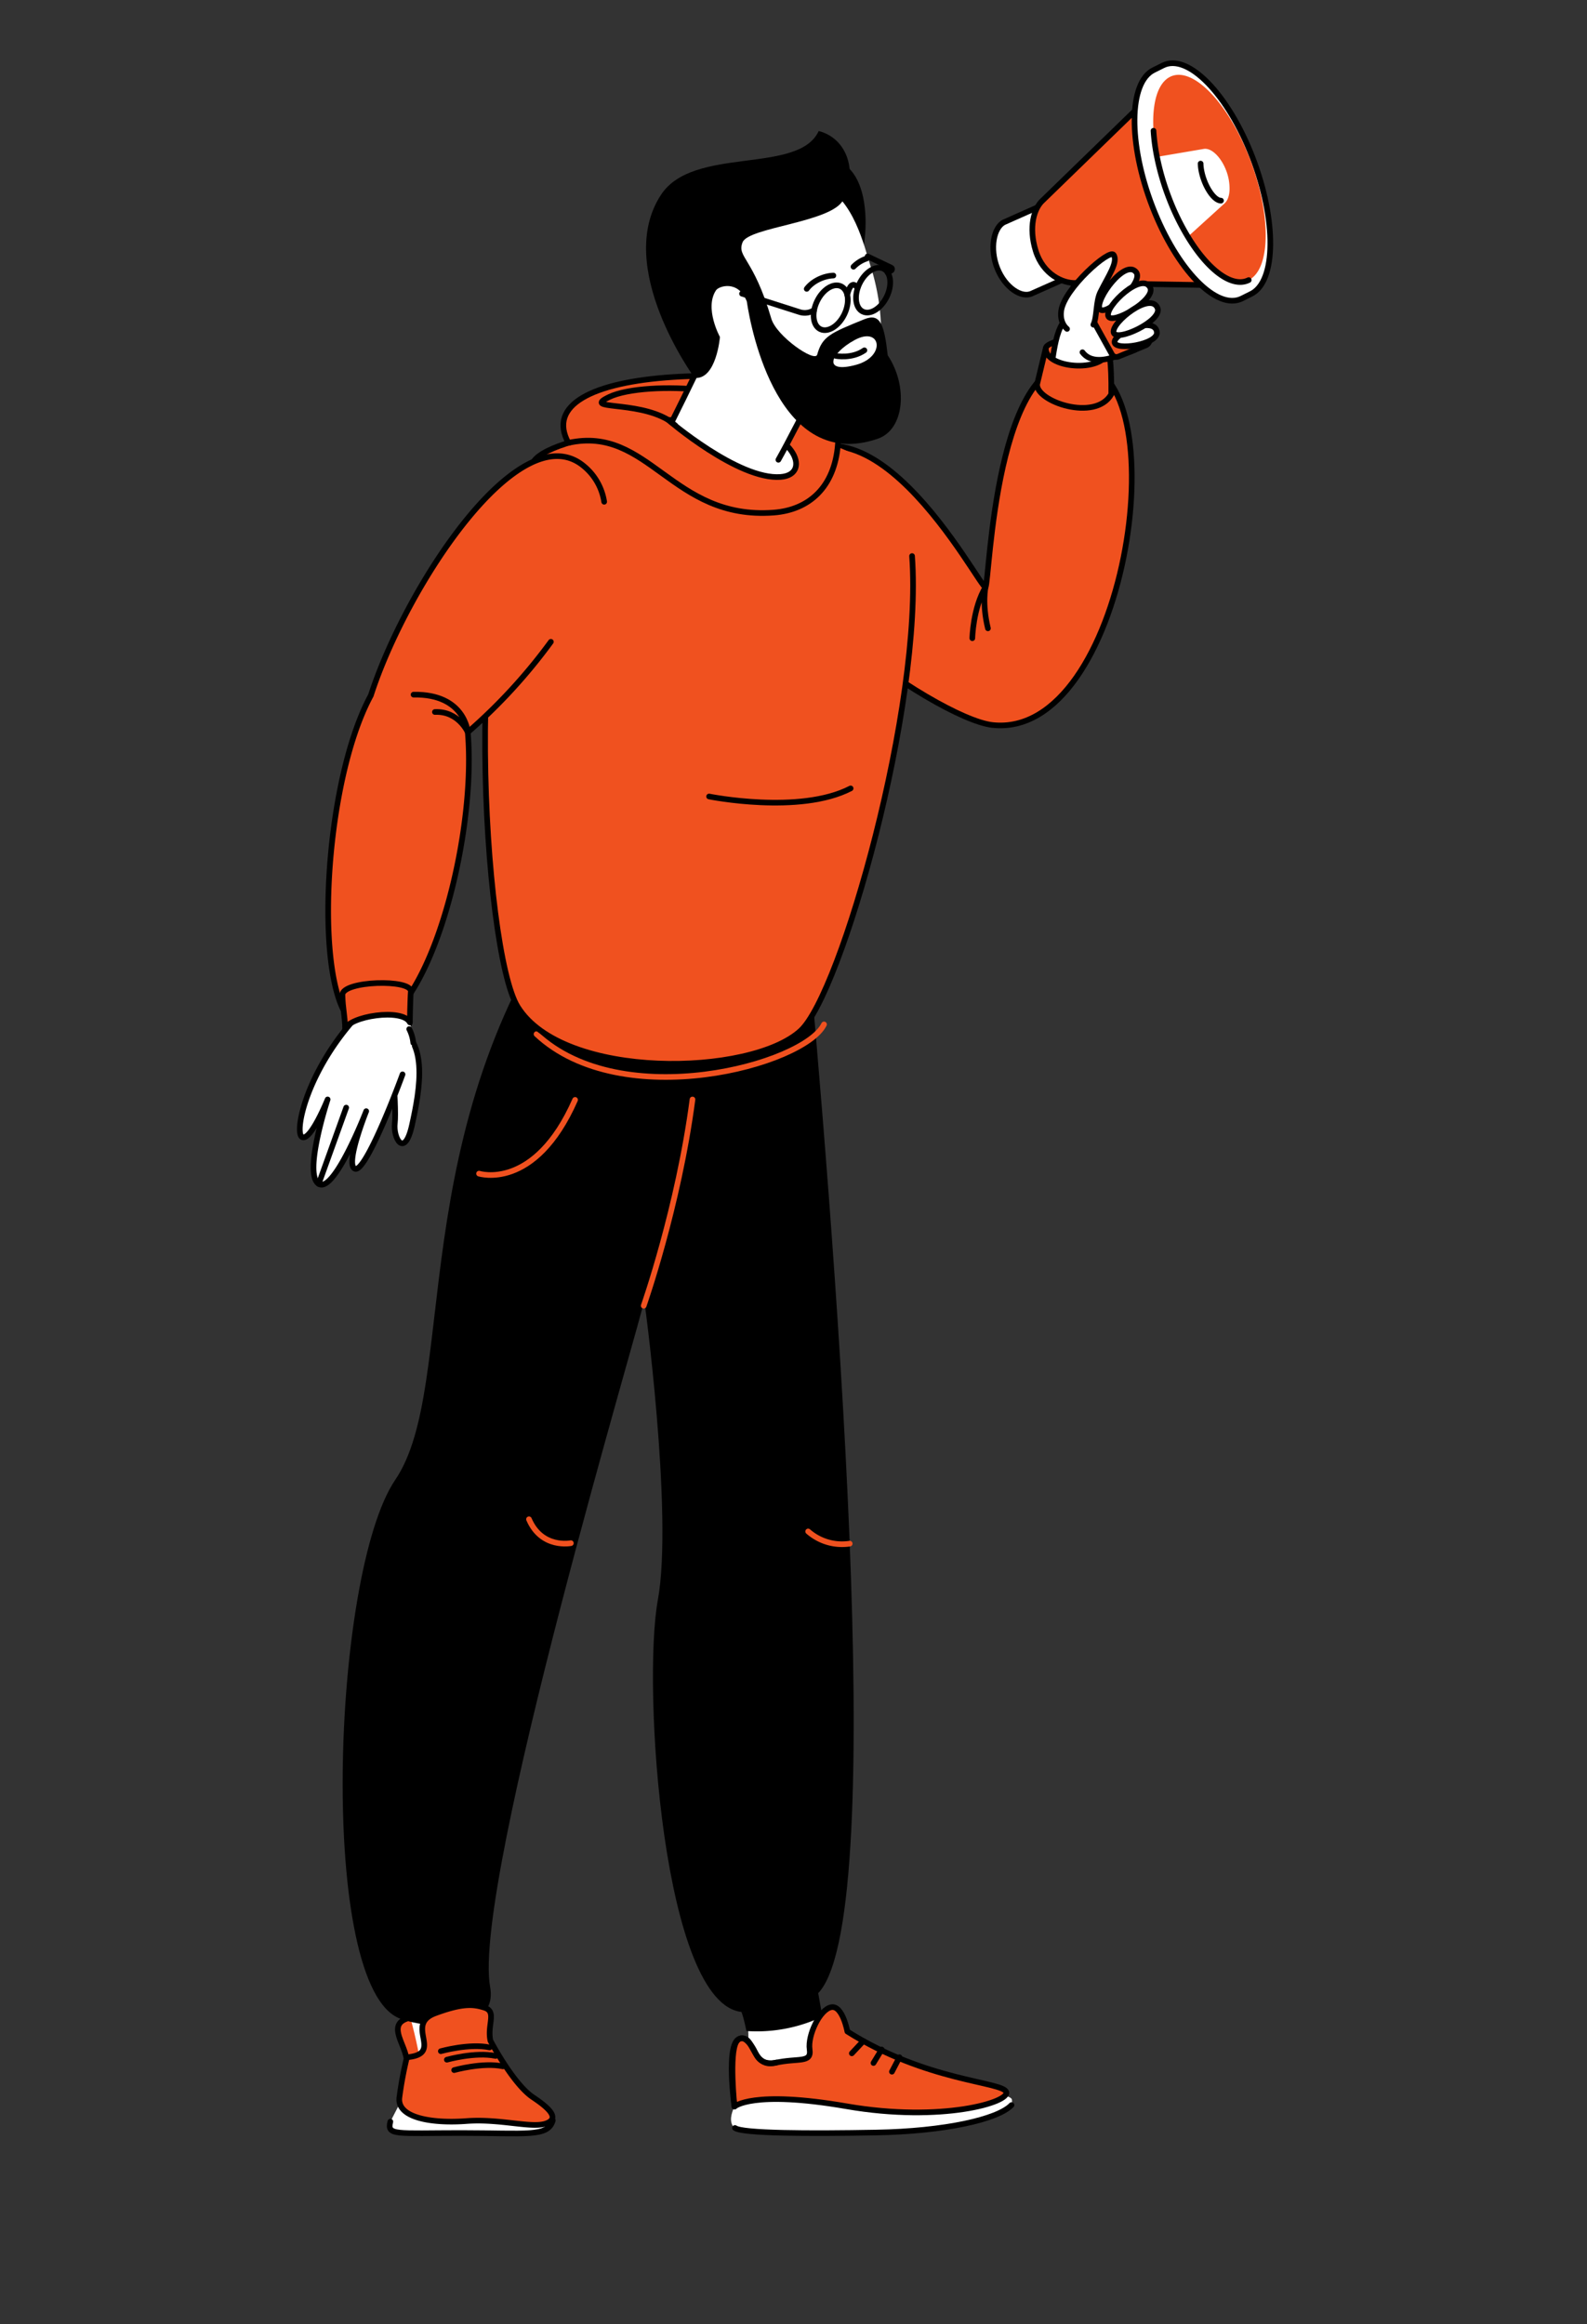 <?xml version="1.0" encoding="UTF-8"?> <svg xmlns="http://www.w3.org/2000/svg" id="Layer_2" data-name="Layer 2" viewBox="0 0 845.65 1238.41"><rect x="0" y="0" width="845.65" height="1238.41" fill="#333333" stroke="none"/><defs><style>.cls-1,.cls-6{fill:#f0511f;}.cls-1,.cls-3,.cls-5,.cls-7{stroke:#000;}.cls-1,.cls-3,.cls-4,.cls-5,.cls-7{stroke-linecap:round;stroke-linejoin:round;stroke-width:3px;}.cls-2,.cls-5{fill:#fff;}.cls-3,.cls-4{fill:none;}.cls-4{stroke:#f0511f;}.cls-7{fill:#ef8e26;}</style></defs><title>21080500015 [преобразованный]</title><path class="cls-1" d="M226,1074.46c-25.46.33-8.21,15.28-9.35,24.82s18,10.81,27.83,3.82S226,1074.46,226,1074.46Z"></path><path class="cls-2" d="M251.33,943c-5.43,30.13-8.61,67-1.39,126.92,1.3,10.76,9.71,24.12,16.63,34.36,15.36,22.73-22.29,25.41-42.07.16-2-29.92-31-99.75-40.66-185.92Z"></path><path class="cls-2" d="M436,907c6.69,26.58-34.82,146.38,22.43,209.5-7.61,18.38-63.51,11.37-60.07-14.58,3.72-46.42-14.83-114-29-187.23Z"></path><path class="cls-2" d="M395.85,1115.85c-.88.46-9.56,11.8-5,17.53s99,4.26,123.5-1.5,25.29-9.23,24.86-13.07-31.62-6.1-31.62-6.1Z"></path><path class="cls-1" d="M451.52,1082.51c42.19,26.66,82.22,26.64,84.64,32.15s-34.48,16.44-85,7.7-59.83.18-59.83.18-4.54-33,2.41-36c8.17-3.56,6.66,15.56,19.14,12.72s19.64.36,18.54-7.21,5.45-21.34,11.49-22.48S451.52,1082.51,451.52,1082.51Z"></path><line class="cls-3" x1="460.06" y1="1087.57" x2="453.9" y2="1094.15"></line><line class="cls-3" x1="469.82" y1="1092.1" x2="465.44" y2="1099.3"></line><line class="cls-3" x1="479.29" y1="1096.23" x2="475.27" y2="1103.93"></line><path class="cls-3" d="M539,1121.7c-7.33,7.71-35.87,14-72.1,14.65s-71.5.51-75.26-2.44"></path><path class="cls-3" d="M413.89,1099c-7.84,1.73-10.3-2.86-11.14-4.66-2.78-6-7.34-11.17-10.36-6.37-4,6.34-1,34.53-1,34.53"></path><path d="M428.31,479.36c15.86,173.46,46.06,536.12,8.59,581.7-11.2,13.64-21,12.67-41.22,11.09-42.54-3.32-53.53-173.87-45.14-219.59s-7.6-163.65-7.3-159.61-92,310.94-82.07,365.85c4.36,24.24-31.86,22.74-47.81,16.92-44.18-16.1-36.91-236.81-2.73-287.2S213.82,602,306.54,475.14Z"></path><path class="cls-4" d="M285.89,551.05c45.61,42.7,142.7,16.35,153.2-5.19"></path><path d="M395,1072c22.91,1.17,41-9.88,41-9.88l2.21,12.45a81.48,81.48,0,0,1-40.48,7.68C395.89,1073.29,395,1072,395,1072Z"></path><path class="cls-4" d="M369,585.86c-7.59,57.76-26,109.92-26,109.92"></path><path class="cls-4" d="M306.45,586.08c-21.5,48.81-51.19,39.3-51.19,39.3"></path><path class="cls-4" d="M281.87,809.56c6.8,15.89,22.33,12.73,22.33,12.73"></path><path class="cls-4" d="M430.63,816.05a27.35,27.35,0,0,0,22.15,6.5"></path><path class="cls-1" d="M407.71,261.25C457.26,185.8,523,315.57,525.17,312.82s5-128.54,52.26-118.68c50.43,10.51,22.45,199.86-48.53,192.2C498.71,383.09,381.27,301.51,407.71,261.25Z"></path><path class="cls-1" d="M570.54,207.55c-10-3.19-14-17.26-13.26-22.13s32.21-9,33.53,1.72S570.54,207.55,570.54,207.55Z"></path><path class="cls-5" d="M572.3,168.29c16.22-1.12,18,23.7,15.8,35.61s-31.44,3.66-28.94-3.84S561.58,169,572.3,168.29Z"></path><path class="cls-1" d="M557.28,185.42l-4.64,19.3c-.76,9.14,31,20.22,39.51,5.37.22-17.72-1.34-23-1.34-23C587.32,199.1,556.51,196.14,557.28,185.42Z"></path><path class="cls-3" d="M526.43,334.82c-3.23-13.24-1.26-22-1.26-22-6.72,11.13-7.06,27.26-7.06,27.26"></path><path class="cls-2" d="M574.56,182.74c5.07,20.17,34.58.58,36.07-2.86s-4.79-34.65-16.66-31.27S571.26,169.65,574.56,182.74Z"></path><path class="cls-3" d="M576.8,187.7c8.52,11.41,32.49-4.73,33.83-7.82,1.5-3.44-4.79-34.65-16.66-31.27"></path><path class="cls-5" d="M558.26,108.09c-.35.17-23,10.18-23.31,10.36-5.44,2.78-7.68,14-3.55,24.43s13.07,16.23,18.52,13.46c.35-.18,23-10.19,23.3-10.37,5.45-2.77,6.52-13.5,2.38-24S563.7,105.31,558.26,108.09Z"></path><path class="cls-1" d="M610.6,184l-8.41,3.49a2.76,2.76,0,0,1-3.55-1.3l-23.08-41.57,14.19-5.9,3.2,5.75,19.3,34.73A3.51,3.51,0,0,1,610.6,184Z"></path><path class="cls-1" d="M604.44,186.55,596,190a2.77,2.77,0,0,1-3.56-1.3L569.4,147.17l14.2-5.9,22.49,40.48A3.5,3.5,0,0,1,604.44,186.55Z"></path><path class="cls-1" d="M616.74,47.42,555.6,106.8c-4.58,4.12-7.67,14.14-3.7,26.89S566.57,151,573,150.79L649.34,152Z"></path><path class="cls-5" d="M619.72,34.86l-5,2.49c-13.32,6.61-13.6,39.22-.62,72.83s34.3,55.51,47.63,48.9c.84-.43,4.17-2.08,5-2.5,13.32-6.61,13.6-39.21.62-72.83S633,28.25,619.72,34.86Z"></path><path class="cls-6" d="M665.94,84.45c11.55,29.9,11.3,58.91-.55,64.79-8.89,4.4-21.76-5.43-32.52-23.22A128.84,128.84,0,0,1,623,105.74a134.53,134.53,0,0,1-6.46-22c-4.24-21-1.87-38.42,7-42.83C635.42,35.07,654.39,54.55,665.94,84.45Z"></path><path class="cls-2" d="M653.32,90.71A26.85,26.85,0,0,1,655.18,101c-.1,3.15-.95,5.81-2.58,7.3l-18.08,16.43a14.36,14.36,0,0,1-1.65,1.31A128.84,128.84,0,0,1,623,105.74a134.53,134.53,0,0,1-6.46-22,13.84,13.84,0,0,1,2-.49l22.92-3.9C645.58,78.68,650.65,83.8,653.32,90.71Z"></path><path class="cls-3" d="M650.62,106.92c-2,0-4.43-2.21-6.54-5.7a29.94,29.94,0,0,1-2.32-4.78,31.69,31.69,0,0,1-1.52-5.16,23.3,23.3,0,0,1-.48-4.1"></path><path class="cls-3" d="M665.39,149.24c-8.89,4.4-21.76-5.43-32.52-23.22A128.84,128.84,0,0,1,623,105.74a134.53,134.53,0,0,1-6.46-22,102.35,102.35,0,0,1-1.89-14.06"></path><path class="cls-2" d="M565.48,165.53c1.74-11.93,25.69-33,27.91-29.76,2.59,3.77-2.92,11.5-7.09,19.94-2.9,5.88-1.33,16.51-5.1,19C572,180.88,564.14,174.69,565.48,165.53Z"></path><path class="cls-3" d="M568.59,175.27c-2.44-2.06-3.72-5.59-3.11-9.74,1.74-11.93,25.69-33,27.91-29.76,2.59,3.77-2.92,11.5-7.09,19.94-2.45,5-1.71,13.3-3.69,17.3"></path><path class="cls-5" d="M605.43,145.09c4.27,5.6-16.93,24.29-19.45,19.46S599.66,137.52,605.43,145.09Z"></path><path class="cls-5" d="M616.46,177c.74,6.53-22.77,10.23-22.56,5.2S615.46,168.24,616.46,177Z"></path><path class="cls-5" d="M612.89,153.25c3.15,6.46-20.79,20.44-22.38,15.12S608.63,144.53,612.89,153.25Z"></path><path class="cls-5" d="M616.83,164.21c2.6,6.76-22.28,18.41-23.43,12.94S613.32,155.07,616.83,164.21Z"></path><path class="cls-6" d="M275.83,536.46c24.3,39.22,124.49,37.16,150.87,12.69s86-249.47,47-293.35-175.32-29.31-189.1-10.16C245,300.67,257.54,506.93,275.83,536.46Z"></path><path class="cls-3" d="M436.7,234.93c-55.51-16.47-141.35-4.28-152.14,10.71-39.57,55-27,261.29-8.73,290.82,24.3,39.22,124.49,37.16,150.87,12.69C448.2,529.21,491.81,376,486,296.3"></path><path class="cls-1" d="M412.2,273.15c-54.26,4-66.34-46.64-109.32-37.17-11-20.06,12.41-32.26,55.74-35.07s90.51,3,87.86,36C444.66,259.54,431.19,271.74,412.2,273.15Z"></path><path class="cls-3" d="M414.35,226.28c-2.23-20-70.5-23.95-89.75-14.73-14.75,7.07,14.1,1.86,31.4,12.15"></path><path class="cls-5" d="M390.19,227.57,356,223.7s37.39,32.16,59.95,30.45C433.88,252.8,421.46,226.78,390.19,227.57Z"></path><path class="cls-2" d="M399.53,130.08c-2.37,17-41,93.62-41,93.62S405,262.35,414.77,245s40.84-79.72,40.84-79.72Z"></path><path class="cls-3" d="M414.77,245c9.8-17.31,40.84-79.72,40.84-79.72l-56.08-35.24c-2.37,17-41.48,94.65-41.48,94.65"></path><path class="cls-6" d="M310.72,248.06c-34-27.4-94.26,64.11-113.11,122.51-27.58,51-31.25,173.73-4.46,176.61,33,3.56,61.2-97.78,56.11-157C295.07,350.77,346.07,276.58,310.72,248.06Z"></path><path class="cls-3" d="M321.94,267.37a30.71,30.71,0,0,0-11.22-19.31c-34-27.4-94.26,64.11-113.11,122.51-27.58,51-31.25,173.73-4.46,176.61,33,3.56,61.2-97.78,56.11-157A292.71,292.71,0,0,0,293.54,342"></path><path class="cls-3" d="M220.37,370.15c27.38-.48,28.89,20,28.89,20s-4.93-11.34-17.51-10.75"></path><path class="cls-7" d="M189.33,536.27c17.13.51,29.59,3.47,29.07,8.54S183.84,559,184,548.41,189.33,536.27,189.33,536.27Z"></path><path class="cls-5" d="M207.55,546.69c22,4,16,34.6,12,52.75s-10.11,7-9.17-.88C211.49,589.23,207.55,546.69,207.55,546.69Z"></path><path class="cls-2" d="M218.86,560.08c-5.67,17.34-23.94,64.59-29.61,62.73s5.89-30.7,5.89-30.7-17,44-25.31,38.74,4.75-45,4.75-45S165.87,607.43,161.2,606s1.27-33.48,28.05-63.45C206.43,523.32,224.54,542.73,218.86,560.08Z"></path><path class="cls-3" d="M218.06,548.36a21.25,21.25,0,0,1,2.16,7.34"></path><path class="cls-3" d="M214.5,572.48c-7.73,20.95-20.65,51.84-25.25,50.33-5.67-1.86,5.89-30.7,5.89-30.7s-17,44-25.31,38.74,4.75-45,4.75-45S165.87,607.43,161.2,606s1.27-33.48,28.05-63.45a25.29,25.29,0,0,1,9.07-6.81"></path><line class="cls-3" x1="169.83" y1="630.85" x2="184.47" y2="590.2"></line><path class="cls-1" d="M182.47,530.16c-.2-7.58,37.14-8.66,36.44-1.72-.12,1.21-.38,6.89-.51,16.37-3.85-7.81-32.63-3.25-34.44,3.6C183.65,539.93,182.66,537.75,182.47,530.16Z"></path><path class="cls-3" d="M377.84,424.42s48.25,9.75,75.43-4.31"></path><path d="M426.91,89.91c32.9-18.35,39.24,23.49,31.18,51.05S426.91,89.91,426.91,89.91Z"></path><path class="cls-2" d="M370.24,191.92,377,171.08s-16.34-56.39,4.51-59.59,18.77-25.66,56.09-12.56c17.11,6,23.19,33.45,26,41.95,9.81,29.41,11.38,80.52-27.72,62Z"></path><path d="M352.27,103.73c17.26-26.19,73.15-10.51,84-33.92,15.78,4.15,20.69,22.55,13,36.84-6.43,11.95-50.46,14.4-53.59,22.48S401.4,137,411,169.79c2.74,9.35,23.24,23.55,24.45,19.17,2.71-9.74,7-11.48,25.13-18.85,8.43-3.43,10.57,2.59,12.46,19.24,10.86,16.3,9.05,39.53-5.35,44.45-52.42,17.93-67.43-57.21-69.74-73.16h0c-4.64-11.71-15-8.11-16.38-6-6.41,9.53,2.06,24.93,2.06,24.93s-1.88,22.85-13.49,21.82C370.13,201.35,326.83,142.31,352.27,103.73Z"></path><path class="cls-2" d="M455.46,181.17c-13.42,7.28-17.14,18.09.72,13.23C472.3,190,469.47,173.58,455.46,181.17Z"></path><path class="cls-3" d="M460.61,186.67c-6.75,4.68-15.17,3-15.17,3"></path><path class="cls-3" d="M444.08,146.83c-5.24.17-11.17,3-14.21,7.1"></path><path class="cls-3" d="M461.85,137.75a17.66,17.66,0,0,0-7.06,4.39"></path><path class="cls-3" d="M458,151.11c-3.05,6.31-2.27,13,1.73,14.93s9.72-1.62,12.77-7.93,2.27-13-1.73-14.93S461.05,144.8,458,151.11Z"></path><path class="cls-3" d="M435.41,160.49c-3.05,6.31-2.28,13,1.73,14.92s9.72-1.61,12.77-7.92,2.27-13-1.74-14.93S438.45,154.17,435.41,160.49Z"></path><path class="cls-3" d="M456.92,153.4c-3.64-5.3-5.45,3.75-5.45,3.75"></path><path class="cls-3" d="M433.83,165.23l-.19.11a9,9,0,0,1-7.55.95L395.4,156.5"></path><path class="cls-3" d="M473,145.26l1.88-1.1a.89.89,0,0,0-.13-1.6l-12.43-5.91"></path><path class="cls-2" d="M266.39,1121.81c-31.49-3.32-48.78-11.33-53-1.94s-9,14.45-3.23,16,69.42,2.32,75.38,1,11.91-6.63,8.82-9.35S266.39,1121.81,266.39,1121.81Z"></path><path class="cls-1" d="M261.32,1087.4c-1.84-8.56,3.63-15.5-3.25-17.61-5.45-1.68-11-2.64-26.18,3-16.79,6.26,5.16,21.66-15.07,23.45a198.72,198.72,0,0,0-4,21.42c-1.36,11,17.6,13.93,35.74,12.57s35.05,4.09,42.61,1.22.48-8.76-7.24-13.93C273.36,1110.44,261.32,1087.4,261.32,1087.4Z"></path><path class="cls-3" d="M208,1130.54c-1.92,7.57,2.92,6.06,37.69,6.06s46.35,2.31,48.87-6.71"></path><path class="cls-3" d="M260.9,1091c-10.77-2.28-26,2-26,2"></path><path class="cls-3" d="M264.11,1095.54c-10.77-2.28-26,2-26,2"></path><path class="cls-3" d="M268,1101.08c-10.76-2.28-26,2-26,2"></path></svg> 